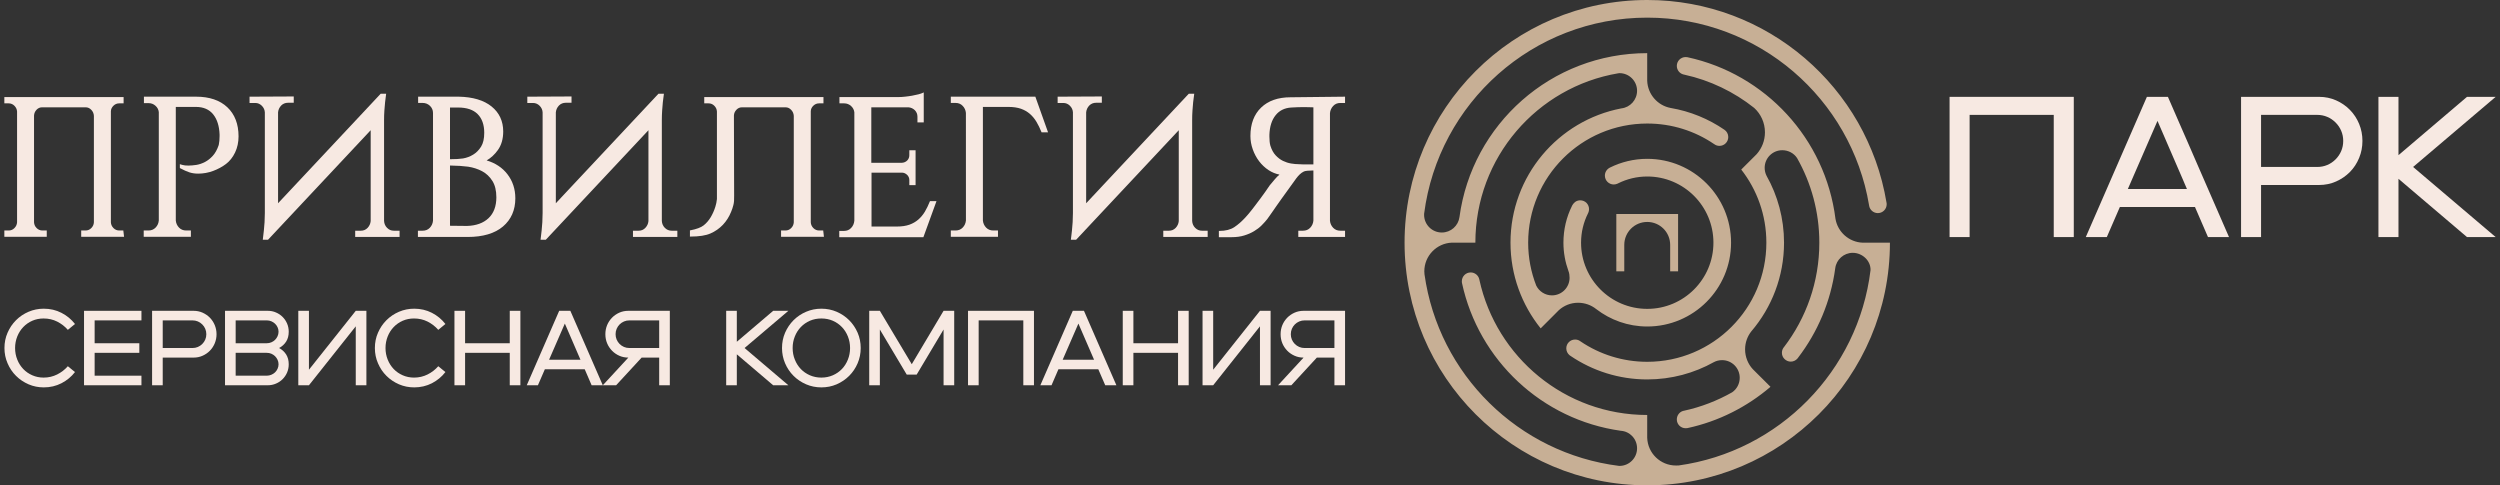 <svg width="716" height="139" viewBox="0 0 716 139" fill="none" xmlns="http://www.w3.org/2000/svg">
<rect x="0" y="0" width="716" height="139" fill="#333333" stroke="none"/>
<path d="M541.276 69.505C541.276 107.881 510.146 139 471.771 139C433.385 139 402.266 107.881 402.266 69.505C402.266 31.109 433.385 0 471.771 0C506.23 0 534.809 25.098 540.294 57.998C540.314 58.079 540.324 58.17 540.334 58.252C540.345 58.332 540.345 58.423 540.345 58.505C540.345 59.901 539.211 61.035 537.815 61.035C536.6 61.035 535.568 60.164 535.335 59.011C535.315 58.94 535.305 58.849 535.295 58.758C530.194 28.286 503.7 5.05 471.771 5.05C438.991 5.05 411.961 29.52 407.872 61.186C407.872 61.298 407.862 61.399 407.862 61.52C407.862 64.324 410.129 66.591 412.932 66.591C415.523 66.591 417.658 64.668 417.992 62.168C421.565 35.633 444.244 15.221 471.76 15.221V17.194V20.271V23.145C471.912 27.021 474.746 30.219 478.45 30.917C484.087 31.878 489.329 34.044 493.873 37.161C494.541 37.606 494.976 38.376 494.976 39.246C494.976 40.653 493.843 41.776 492.456 41.776C491.92 41.776 491.434 41.624 491.039 41.341C490.918 41.26 490.898 41.26 490.837 41.209C485.392 37.525 478.845 35.38 471.781 35.38C452.927 35.38 437.666 50.661 437.666 69.505C437.666 73.847 438.496 77.996 439.983 81.811C440.813 83.461 442.513 84.594 444.487 84.594C447.27 84.594 449.526 82.337 449.526 79.554C449.526 78.866 449.435 78.188 449.193 77.591C448.282 75.061 447.766 72.349 447.766 69.505C447.766 65.72 448.636 62.148 450.215 58.98C450.275 58.838 450.751 57.877 451.682 57.533C452.107 57.371 452.573 57.371 452.573 57.371C453.271 57.371 453.898 57.644 454.374 58.1C454.819 58.575 455.103 59.203 455.103 59.901C455.103 60.235 455.042 60.569 454.91 60.873C454.87 60.964 454.84 61.035 454.799 61.115C453.534 63.635 452.816 66.479 452.816 69.505C452.816 79.969 461.296 88.46 471.771 88.46C482.235 88.46 490.726 79.969 490.726 69.505C490.726 59.031 482.235 50.55 471.771 50.55C468.755 50.55 465.911 51.269 463.381 52.534C463.3 52.564 463.239 52.604 463.168 52.635C462.865 52.756 462.521 52.837 462.177 52.837C460.78 52.837 459.637 51.694 459.637 50.297C459.637 49.346 460.153 48.526 460.932 48.081C460.993 48.04 461.053 48.02 461.114 47.98C464.332 46.391 467.945 45.49 471.771 45.49C485.028 45.49 495.776 56.248 495.776 69.505C495.776 82.752 485.028 93.51 471.771 93.51C466.265 93.51 461.205 91.638 457.157 88.521C455.74 87.387 453.909 86.709 451.955 86.709C449.83 86.709 447.907 87.519 446.45 88.835L444.851 90.444L441.248 94.046C435.844 87.317 432.606 78.785 432.606 69.505C432.606 50.398 446.278 34.499 464.373 31.038C466.893 30.755 468.856 28.589 468.856 25.988C468.856 23.206 466.599 20.949 463.816 20.949C463.695 20.949 463.583 20.969 463.472 20.989C440.216 24.926 422.546 45.115 422.546 69.495H420.553H417.486H415.806C411.424 69.677 407.923 73.29 407.923 77.713C407.923 77.996 407.943 78.279 407.973 78.563C412.001 107.233 434.893 129.831 463.705 133.434C463.745 133.434 463.776 133.434 463.816 133.434C466.599 133.434 468.856 131.177 468.856 128.394C468.856 125.722 466.822 123.557 464.201 123.375C441.602 120.217 423.487 103.144 418.721 81.093C418.711 81.012 418.69 80.921 418.68 80.819C418.68 80.819 418.67 80.688 418.67 80.556C418.67 79.16 419.804 78.026 421.2 78.026C422.394 78.026 423.406 78.856 423.659 79.969C423.69 80.04 423.7 80.111 423.71 80.192C428.568 102.294 448.201 118.851 471.76 118.851V120.581V123.901V125.409C471.922 129.811 475.545 133.323 479.988 133.323C480.231 133.323 480.494 133.323 480.747 133.312C509.509 129.305 532.198 106.302 535.72 77.368C535.811 74.687 533.382 72.409 530.629 72.409C528.049 72.409 525.913 74.353 525.61 76.852C524.314 86.406 520.55 95.16 514.963 102.456C514.923 102.517 514.872 102.598 514.811 102.659C514.346 103.215 513.648 103.569 512.868 103.569C512.17 103.569 511.543 103.276 511.087 102.821C510.612 102.365 510.338 101.738 510.338 101.039C510.338 100.523 510.49 100.027 510.763 99.623C510.814 99.552 510.865 99.491 510.915 99.43C517.271 91.132 521.056 80.749 521.056 69.505C521.056 60.68 518.728 52.402 514.67 45.247C513.769 43.891 512.19 43.021 510.44 43.021C507.657 43.021 505.4 45.278 505.4 48.06C505.4 48.88 505.592 49.649 505.936 50.337C509.124 55.995 510.946 62.532 510.946 69.505C510.946 79.2 507.414 88.065 501.574 94.907C500.461 96.313 499.793 98.125 499.793 100.048C499.793 102.213 500.623 104.237 501.989 105.715L503.487 107.213L503.841 107.567L504.914 108.629L507.07 110.785C500.35 116.533 492.223 120.683 483.287 122.605C483.115 122.636 482.943 122.646 482.761 122.646C481.364 122.646 480.241 121.523 480.241 120.126C480.241 118.982 480.98 118.011 482.002 117.697C482.103 117.677 482.194 117.647 482.285 117.636C487.194 116.574 491.839 114.762 496.089 112.354C497.415 111.443 498.255 109.915 498.255 108.194C498.255 105.401 495.998 103.144 493.215 103.144C492.365 103.144 491.566 103.337 490.857 103.711C485.21 106.869 478.703 108.67 471.771 108.67C463.634 108.67 456.084 106.18 449.83 101.95C449.709 101.879 449.607 101.798 449.496 101.717C448.94 101.242 448.585 100.554 448.585 99.764C448.585 98.368 449.709 97.244 451.105 97.244C451.631 97.244 452.107 97.386 452.512 97.669C452.573 97.71 452.654 97.76 452.714 97.811C458.159 101.475 464.707 103.62 471.771 103.62C490.614 103.62 505.886 88.339 505.886 69.505C505.886 61.601 503.204 54.335 498.69 48.556L502.293 44.964L503.133 44.124C504.59 42.454 505.481 40.288 505.481 37.9C505.481 35.137 504.297 32.648 502.414 30.917C496.646 26.333 489.835 23.013 482.397 21.384C482.326 21.364 482.245 21.354 482.174 21.333C481.061 21.08 480.241 20.068 480.241 18.864C480.241 17.477 481.364 16.344 482.761 16.344C482.943 16.344 483.105 16.354 483.267 16.384C505.582 21.192 522.796 39.711 525.681 62.684C526.328 66.459 529.557 69.353 533.463 69.505H536.216H541.276Z" fill="#C7AF95"/>
<path d="M480.605 77.713V63.565V61.288H478.338H465.192H462.915V63.565V77.713H465.192V70.132C465.192 66.499 468.137 63.565 471.76 63.565H471.771C475.394 63.565 478.338 66.499 478.338 70.132V77.713H480.605Z" fill="#C7AF95"/>
<path d="M558.358 27.739H593.931V67.896H588.193V32.901H564.096V67.896H558.358V27.739Z" fill="#F7E9E2"/>
<path d="M626.345 54.133L617.905 34.621L609.414 54.133H626.345ZM628.643 59.294H607.127L603.393 67.896H597.371L614.869 27.739H620.891L638.388 67.896H632.367L628.643 59.294Z" fill="#F7E9E2"/>
<path d="M663.638 47.818C664.67 47.818 665.632 47.625 666.532 47.251C667.433 46.866 668.223 46.33 668.911 45.642C669.599 44.954 670.135 44.154 670.52 43.264C670.904 42.363 671.097 41.391 671.097 40.359C671.097 39.327 670.904 38.365 670.52 37.465C670.135 36.564 669.599 35.775 668.911 35.087C668.223 34.398 667.433 33.862 666.532 33.477C665.632 33.093 664.67 32.901 663.638 32.901H647.567V47.818H663.638ZM647.567 52.979V67.896H641.839V27.739H664.205C665.925 27.739 667.545 28.073 669.052 28.741C670.56 29.409 671.886 30.32 673.019 31.474C674.143 32.617 675.023 33.953 675.651 35.481C676.288 37.019 676.602 38.639 676.602 40.359C676.602 42.08 676.288 43.709 675.651 45.237C675.023 46.765 674.143 48.111 673.019 49.255C671.886 50.398 670.56 51.309 669.052 51.977C667.545 52.645 665.925 52.979 664.205 52.979H647.567Z" fill="#F7E9E2"/>
<path d="M681.186 27.739H686.924V44.438L706.547 27.739H714.755L691.114 47.818L714.755 67.896H706.547L686.924 51.208V67.896H681.186V27.739Z" fill="#F7E9E2"/>
<path d="M34.156 66.014C33.518 66.014 32.962 65.781 32.506 65.326C32.041 64.86 31.788 64.303 31.757 63.676V31.838C31.788 31.231 32.041 30.715 32.506 30.269C32.962 29.824 33.518 29.601 34.156 29.601H35.401V27.8H1.245V29.601H2.48C3.117 29.601 3.674 29.834 4.129 30.29C4.595 30.755 4.848 31.312 4.888 31.939V63.666C4.848 64.303 4.595 64.86 4.129 65.326C3.674 65.791 3.127 66.014 2.48 66.014H1.245V67.815H13.389V66.014H12.155C11.517 66.014 10.96 65.781 10.495 65.326C10.029 64.86 9.787 64.313 9.746 63.676V33.083C9.787 32.445 10.029 31.889 10.475 31.423C10.92 30.968 11.436 30.735 12.033 30.735H24.552C25.149 30.735 25.675 30.968 26.141 31.453C26.606 31.929 26.859 32.516 26.89 33.184V63.676C26.859 64.313 26.606 64.86 26.141 65.326C25.675 65.791 25.139 66.014 24.491 66.014H23.256V67.815H35.532L35.32 66.014H34.156Z" fill="#F7E9E2"/>
<path d="M56.187 27.689H41.22V29.541H42.576C43.325 29.541 43.983 29.794 44.539 30.3C45.096 30.796 45.409 31.413 45.48 32.111V63.15C45.409 63.939 45.106 64.627 44.559 65.184C44.023 65.74 43.355 66.014 42.515 66.014H41.159V67.815H54.669V66.014H53.323C52.483 66.014 51.815 65.74 51.269 65.184C50.733 64.627 50.419 63.939 50.348 63.16V30.623H56.137C58.262 30.623 59.922 31.342 61.055 32.749C62.199 34.176 62.806 36.129 62.887 38.538V38.993C62.887 39.944 62.806 40.784 62.654 41.492L62.614 41.614C62.199 42.839 61.642 43.85 60.964 44.599C60.276 45.368 59.517 45.966 58.707 46.391C57.888 46.816 57.058 47.099 56.228 47.231C55.388 47.352 54.619 47.423 53.941 47.423C53.242 47.423 52.706 47.362 52.321 47.251C52.109 47.221 51.917 47.17 51.724 47.089L51.512 47.008V48.131L51.593 48.172C52.585 48.708 53.465 49.103 54.204 49.346C54.963 49.599 55.813 49.73 56.734 49.73C58.221 49.73 59.669 49.467 61.055 48.951C62.431 48.435 63.666 47.767 64.719 46.968C65.791 46.158 66.672 45.045 67.33 43.668C67.987 42.292 68.321 40.733 68.321 39.054C68.321 35.532 67.239 32.728 65.103 30.715C62.978 28.711 59.972 27.689 56.187 27.689Z" fill="#F7E9E2"/>
<path d="M110.866 65.265C110.33 64.728 110.037 64.06 109.996 63.271V34.388C109.996 33.447 110.026 32.526 110.087 31.646C110.138 30.745 110.209 29.956 110.29 29.288L110.593 26.839H109.035L79.636 58.211V32.182C79.707 31.433 80.01 30.775 80.526 30.229C81.042 29.703 81.71 29.429 82.49 29.429H84.129V27.628L71.631 27.689H71.469V29.49H73.108C73.817 29.49 74.454 29.753 74.99 30.29C75.527 30.826 75.81 31.463 75.851 32.172V61.004C75.851 61.864 75.82 62.755 75.77 63.635C75.709 64.516 75.638 65.326 75.567 66.044C75.486 66.884 75.395 67.704 75.284 68.483L75.254 68.665H76.762L106.161 37.293V63.322C106.09 64.071 105.786 64.728 105.27 65.275C104.744 65.811 104.116 66.074 103.357 66.074H101.728V67.866H114.439V66.074H112.799C112.04 66.074 111.403 65.811 110.866 65.265Z" fill="#F7E9E2"/>
<path d="M128.88 47.403C130.985 47.443 132.736 47.554 134.062 47.737C135.519 47.959 136.865 48.395 138.069 49.032C139.253 49.66 140.245 50.59 141.004 51.795C141.773 52.989 142.158 54.578 142.158 56.511C142.158 59.071 141.399 61.075 139.921 62.482C138.434 63.888 136.359 64.637 133.748 64.708L128.88 64.657V47.403ZM137.776 42.009C137.159 42.99 136.399 43.759 135.519 44.286C134.628 44.832 133.657 45.197 132.615 45.379C131.714 45.52 130.459 45.601 128.88 45.601V30.796H131.228C133.667 30.796 135.549 31.423 136.794 32.678C138.049 33.933 138.687 35.734 138.687 38.032C138.687 39.701 138.383 41.037 137.776 42.009ZM139.375 45.945C140.589 45.257 141.672 44.255 142.593 42.97C143.605 41.563 144.121 39.772 144.121 37.657C144.121 34.692 142.998 32.283 140.782 30.492C138.575 28.711 135.428 27.77 131.42 27.689H119.752V29.48H121.047C121.867 29.48 122.575 29.763 123.152 30.32C123.719 30.877 124.012 31.555 124.012 32.344V63.2C123.942 64 123.628 64.688 123.092 65.245C122.555 65.801 121.877 66.074 121.047 66.074H119.691V67.866H133.94C138.302 67.866 141.702 66.864 144.05 64.87C146.398 62.876 147.592 60.164 147.592 56.794C147.592 54.153 146.823 51.825 145.305 49.872C143.868 48.01 141.874 46.694 139.375 45.945Z" fill="#F7E9E2"/>
<path d="M190.421 65.265C189.884 64.728 189.591 64.06 189.55 63.271V34.388C189.55 33.447 189.581 32.526 189.641 31.646C189.692 30.745 189.763 29.956 189.834 29.288L190.147 26.839H188.589L159.19 58.211V32.182C159.261 31.433 159.564 30.775 160.081 30.229C160.597 29.703 161.255 29.429 162.044 29.429H163.683V27.628L151.185 27.689H151.023V29.49H152.663C153.371 29.49 154.009 29.753 154.545 30.29C155.081 30.826 155.365 31.463 155.405 32.172V61.004C155.405 61.864 155.375 62.755 155.324 63.635C155.263 64.516 155.193 65.326 155.122 66.044C155.041 66.884 154.95 67.704 154.838 68.483L154.808 68.665H156.316L185.715 37.293V63.322C185.644 64.071 185.34 64.728 184.814 65.275C184.298 65.811 183.671 66.074 182.912 66.074H181.282V67.866H193.993V66.074H192.354C191.605 66.074 190.957 65.801 190.421 65.265Z" fill="#F7E9E2"/>
<path d="M234.605 66.014C233.968 66.014 233.411 65.781 232.956 65.326C232.49 64.86 232.237 64.303 232.207 63.676V31.838C232.237 31.231 232.48 30.715 232.946 30.269C233.411 29.824 233.968 29.601 234.605 29.601H235.84V27.8H201.695V29.601H202.929C203.567 29.601 204.113 29.824 204.579 30.29C205.044 30.755 205.297 31.312 205.328 31.939V57.007C205.257 57.756 205.105 58.494 204.882 59.193C204.548 60.276 204.093 61.298 203.536 62.229C202.98 63.15 202.302 63.929 201.523 64.546C200.753 65.153 199.468 65.629 197.727 65.963L197.596 65.983V67.754H197.758C200.197 67.754 202.12 67.461 203.476 66.864C204.832 66.277 206.026 65.437 207.028 64.394C208.02 63.342 208.819 62.097 209.386 60.68C209.659 60.033 209.882 59.375 210.044 58.707C210.226 58.039 210.287 57.138 210.256 56.035L210.196 33.083C210.226 32.435 210.469 31.889 210.924 31.423C211.369 30.968 211.875 30.735 212.483 30.735H224.991C225.598 30.735 226.114 30.968 226.58 31.453C227.046 31.929 227.299 32.516 227.339 33.184V63.676C227.299 64.313 227.056 64.86 226.59 65.326C226.125 65.791 225.578 66.014 224.941 66.014H223.696V67.815H235.971L235.769 66.014H234.605Z" fill="#F7E9E2"/>
<path d="M266.301 57.705C265.887 58.747 265.411 59.729 264.895 60.609C264.369 61.48 263.741 62.239 263.012 62.876C262.294 63.504 261.434 64 260.452 64.354C259.47 64.698 258.276 64.88 256.89 64.88H249.603V49.447H258.408C258.934 49.477 259.41 49.7 259.825 50.105C260.229 50.52 260.432 50.995 260.432 51.562V53.029H262.223V43.041H260.432V44.458C260.432 45.055 260.229 45.551 259.825 45.966C259.41 46.37 258.904 46.593 258.307 46.623H249.543V30.735H260.219C260.938 30.806 261.555 31.099 262.041 31.595C262.517 32.101 262.759 32.708 262.759 33.427V35.056H264.561V26.454L264.328 26.576C264.035 26.717 263.61 26.869 263.053 27.011C262.486 27.162 261.869 27.294 261.221 27.405C260.553 27.527 259.865 27.618 259.177 27.689C258.499 27.77 257.861 27.8 257.295 27.8H240.414V29.601H241.77C242.519 29.601 243.177 29.854 243.734 30.35C244.29 30.856 244.614 31.474 244.685 32.172V63.2C244.604 64.04 244.3 64.739 243.754 65.295C243.217 65.862 242.55 66.135 241.71 66.135H240.364V67.926H264.46L268.133 57.816L268.204 57.604H266.342L266.301 57.705Z" fill="#F7E9E2"/>
<path d="M296.53 27.689H272.313V29.48H273.669C274.499 29.48 275.177 29.753 275.713 30.32C276.26 30.877 276.563 31.565 276.634 32.344L276.644 63.139C276.563 63.939 276.26 64.627 275.713 65.184C275.177 65.74 274.499 66.014 273.669 66.014H272.313V67.815H285.823V66.014H284.477C283.637 66.014 282.969 65.74 282.423 65.184C281.887 64.627 281.573 63.939 281.502 63.16V30.623H288.849C290.225 30.623 291.43 30.806 292.411 31.15C293.393 31.504 294.253 32 294.972 32.627C295.7 33.265 296.328 34.024 296.844 34.894C297.37 35.775 297.846 36.756 298.261 37.799L298.301 37.9H300.163L296.561 27.79L296.53 27.689Z" fill="#F7E9E2"/>
<path d="M342.304 65.265C341.767 64.728 341.474 64.06 341.433 63.271V34.388C341.433 33.447 341.464 32.516 341.524 31.646C341.585 30.725 341.646 29.956 341.717 29.288L342.03 26.839H340.472L311.073 58.211V32.182C311.144 31.433 311.447 30.775 311.964 30.229C312.48 29.703 313.148 29.429 313.927 29.429H315.566V27.628L303.068 27.689H302.906V29.49H304.545C305.254 29.49 305.891 29.753 306.428 30.29C306.964 30.826 307.248 31.463 307.288 32.172V61.004C307.288 61.864 307.258 62.755 307.207 63.635C307.146 64.526 307.076 65.336 307.005 66.044C306.934 66.864 306.833 67.683 306.721 68.483L306.691 68.665H308.199L337.598 37.293V63.322C337.527 64.071 337.223 64.728 336.707 65.275C336.181 65.811 335.554 66.074 334.795 66.074H333.165V67.866H345.876V66.074H344.237C343.478 66.074 342.85 65.811 342.304 65.265Z" fill="#F7E9E2"/>
<path d="M376.156 30.735V47.079H373.109C372.775 47.079 372.401 47.059 371.966 47.028C371.288 47.028 370.549 46.957 369.77 46.826C368.98 46.694 368.201 46.441 367.442 46.077C366.673 45.703 365.975 45.166 365.347 44.488C364.71 43.81 364.204 42.879 363.839 41.735C363.647 41.078 363.556 40.187 363.556 39.104V38.598C363.637 36.26 364.224 34.378 365.327 33.012C366.41 31.646 367.918 30.907 369.81 30.796C370.448 30.755 371.085 30.725 371.713 30.704C372.35 30.694 372.958 30.674 373.514 30.674C374.03 30.674 374.506 30.694 374.931 30.704C375.356 30.725 375.72 30.735 376.024 30.735H376.156ZM383.867 29.49H385.223V27.689L369.598 27.861C366.046 27.861 363.212 28.852 361.188 30.806C359.154 32.759 358.121 35.491 358.121 38.932C358.121 40.238 358.344 41.533 358.789 42.768C359.225 44.012 359.832 45.156 360.601 46.168C361.37 47.18 362.291 48.05 363.343 48.739C364.305 49.366 365.347 49.791 366.44 50.004C365.985 50.388 365.529 50.833 365.104 51.349C364.568 51.957 364.092 52.534 363.667 53.06C362.797 54.355 361.917 55.6 361.056 56.754C360.328 57.745 359.569 58.758 358.779 59.77C358 60.771 357.332 61.581 356.796 62.148C355.713 63.342 354.61 64.323 353.507 65.052C352.414 65.771 350.987 66.135 349.246 66.135H349.084V67.926H352.768C354.104 67.926 355.318 67.764 356.371 67.43C357.423 67.107 358.374 66.692 359.184 66.196C360.014 65.7 360.732 65.153 361.319 64.556C361.906 63.969 362.443 63.372 362.908 62.795C362.979 62.684 363.151 62.451 363.414 62.087C363.677 61.733 364.001 61.277 364.355 60.751C364.72 60.215 365.114 59.638 365.56 59.011C365.995 58.393 366.44 57.756 366.896 57.118C367.715 55.995 368.586 54.8 369.466 53.556C370.357 52.301 370.944 51.491 371.268 51.056C371.581 50.631 371.925 50.246 372.28 49.913C372.624 49.589 373.018 49.315 373.433 49.113C373.838 48.931 374.749 48.83 376.156 48.819V63.2C376.075 64 375.771 64.688 375.224 65.245C374.688 65.801 374.02 66.074 373.18 66.074H371.834V67.866H385.223V66.074H383.867C383.037 66.074 382.369 65.801 381.823 65.245C381.286 64.688 380.973 64 380.902 63.221V32.415C380.973 31.615 381.286 30.917 381.823 30.35C382.369 29.763 383.037 29.49 383.867 29.49Z" fill="#F7E9E2"/>
<path d="M12.549 110.947C11.001 110.947 9.544 110.654 8.177 110.067C6.811 109.469 5.607 108.67 4.585 107.638C3.553 106.616 2.753 105.421 2.166 104.045C1.569 102.679 1.276 101.222 1.276 99.673C1.276 98.115 1.569 96.647 2.166 95.291C2.753 93.935 3.553 92.741 4.585 91.709C5.607 90.686 6.811 89.877 8.177 89.29C9.544 88.703 11.001 88.409 12.549 88.409C14.371 88.409 16.061 88.804 17.599 89.594C19.148 90.383 20.433 91.456 21.475 92.791L19.431 94.471C18.581 93.49 17.559 92.71 16.375 92.103C15.181 91.506 13.885 91.213 12.489 91.213C11.335 91.213 10.252 91.425 9.26 91.86C8.258 92.296 7.398 92.903 6.67 93.662C5.941 94.421 5.364 95.322 4.949 96.354C4.534 97.396 4.322 98.499 4.322 99.673C4.322 100.857 4.534 101.96 4.949 102.993C5.364 104.035 5.941 104.926 6.67 105.695C7.398 106.454 8.258 107.051 9.26 107.486C10.252 107.921 11.335 108.144 12.489 108.144C13.885 108.144 15.181 107.84 16.375 107.243C17.559 106.646 18.581 105.857 19.431 104.885L21.475 106.555C20.433 107.901 19.148 108.963 17.599 109.763C16.061 110.552 14.371 110.947 12.549 110.947Z" fill="#F7E9E2"/>
<path d="M24.066 89.017H40.511V91.759H27.102V98.307H39.904V101.049H27.102V107.597H40.511V110.34H24.066V89.017Z" fill="#F7E9E2"/>
<path d="M55.135 99.673C55.681 99.673 56.187 99.572 56.673 99.37C57.149 99.167 57.564 98.884 57.928 98.519C58.302 98.155 58.586 97.73 58.788 97.254C58.991 96.779 59.092 96.263 59.092 95.716C59.092 95.17 58.991 94.654 58.788 94.178C58.586 93.702 58.302 93.277 57.928 92.913C57.564 92.549 57.149 92.265 56.673 92.063C56.187 91.86 55.681 91.759 55.135 91.759H46.604V99.673H55.135ZM46.604 102.416V110.34H43.557V89.017H55.438C56.349 89.017 57.209 89.189 58.009 89.543C58.809 89.907 59.517 90.383 60.114 90.99C60.711 91.607 61.177 92.316 61.511 93.125C61.844 93.945 62.017 94.805 62.017 95.716C62.017 96.627 61.844 97.497 61.511 98.307C61.177 99.117 60.711 99.825 60.114 100.442C59.517 101.049 58.809 101.535 58.009 101.889C57.209 102.244 56.349 102.416 55.438 102.416H46.604Z" fill="#F7E9E2"/>
<path d="M76.387 107.597C76.863 107.597 77.298 107.506 77.703 107.334C78.108 107.162 78.462 106.939 78.765 106.656C79.069 106.363 79.312 106.018 79.494 105.614C79.676 105.209 79.777 104.784 79.777 104.339C79.777 103.873 79.676 103.438 79.494 103.043C79.312 102.648 79.069 102.304 78.765 102.001C78.462 101.717 78.108 101.475 77.703 101.303C77.298 101.13 76.863 101.049 76.387 101.049H67.492V107.597H76.387ZM67.492 91.759V98.307H76.387C76.863 98.307 77.298 98.216 77.703 98.044C78.108 97.872 78.462 97.639 78.765 97.346C79.069 97.052 79.312 96.698 79.494 96.293C79.676 95.888 79.777 95.463 79.777 95.018C79.777 94.552 79.676 94.117 79.494 93.722C79.312 93.328 79.069 92.984 78.765 92.7C78.462 92.417 78.108 92.184 77.703 92.012C77.298 91.84 76.863 91.759 76.387 91.759H67.492ZM64.445 89.017H76.691C77.531 89.017 78.31 89.168 79.039 89.492C79.777 89.806 80.405 90.231 80.941 90.767C81.478 91.304 81.913 91.941 82.226 92.67C82.54 93.399 82.692 94.188 82.692 95.018C82.692 96.111 82.449 97.052 81.953 97.831C81.447 98.611 80.779 99.228 79.929 99.673C80.779 100.118 81.447 100.736 81.953 101.515C82.449 102.304 82.692 103.246 82.692 104.339C82.692 105.168 82.54 105.948 82.226 106.686C81.913 107.415 81.478 108.043 80.941 108.589C80.405 109.125 79.777 109.55 79.039 109.864C78.31 110.178 77.531 110.34 76.691 110.34H64.445V89.017Z" fill="#F7E9E2"/>
<path d="M85.434 89.017H88.481V105.887L101.89 89.017H104.936V110.34H101.89V93.459L88.481 110.34H85.434V89.017Z" fill="#F7E9E2"/>
<path d="M118.639 110.947C117.09 110.947 115.633 110.654 114.267 110.067C112.901 109.469 111.696 108.67 110.674 107.638C109.642 106.616 108.842 105.421 108.255 104.045C107.658 102.679 107.365 101.222 107.365 99.673C107.365 98.115 107.658 96.647 108.255 95.291C108.842 93.935 109.642 92.741 110.674 91.709C111.696 90.686 112.901 89.877 114.267 89.29C115.633 88.703 117.09 88.409 118.639 88.409C120.46 88.409 122.15 88.804 123.699 89.594C125.237 90.383 126.522 91.456 127.565 92.791L125.52 94.471C124.67 93.49 123.648 92.71 122.464 92.103C121.27 91.506 119.975 91.213 118.578 91.213C117.424 91.213 116.341 91.425 115.35 91.86C114.348 92.296 113.488 92.903 112.759 93.662C112.03 94.421 111.453 95.322 111.038 96.354C110.624 97.396 110.411 98.499 110.411 99.673C110.411 100.857 110.624 101.96 111.038 102.993C111.453 104.035 112.03 104.926 112.759 105.695C113.488 106.454 114.348 107.051 115.35 107.486C116.341 107.921 117.424 108.144 118.578 108.144C119.975 108.144 121.27 107.84 122.464 107.243C123.648 106.646 124.67 105.857 125.52 104.885L127.565 106.555C126.522 107.901 125.237 108.963 123.699 109.763C122.15 110.552 120.46 110.947 118.639 110.947Z" fill="#F7E9E2"/>
<path d="M130.155 89.017H133.202V98.307H145.993V89.017H149.04V110.34H145.993V101.049H133.202V110.34H130.155V89.017Z" fill="#F7E9E2"/>
<path d="M166.244 103.023L161.771 92.67L157.257 103.023H166.244ZM167.468 105.765H156.043L154.059 110.34H150.861L160.151 89.017H163.349L172.64 110.34H169.442L167.468 105.765Z" fill="#F7E9E2"/>
<path d="M188.791 99.673V91.759H180.26C179.714 91.759 179.198 91.86 178.722 92.063C178.246 92.265 177.821 92.549 177.457 92.913C177.093 93.277 176.809 93.702 176.607 94.178C176.404 94.654 176.303 95.17 176.303 95.716C176.303 96.263 176.404 96.779 176.607 97.254C176.809 97.73 177.093 98.155 177.457 98.519C177.821 98.884 178.246 99.167 178.722 99.37C179.198 99.572 179.714 99.673 180.26 99.673H188.791ZM179.957 102.416C179.036 102.416 178.186 102.244 177.376 101.889C176.576 101.535 175.878 101.049 175.281 100.442C174.684 99.825 174.208 99.117 173.874 98.307C173.54 97.497 173.378 96.627 173.378 95.716C173.378 94.805 173.54 93.945 173.874 93.125C174.208 92.316 174.684 91.607 175.281 90.99C175.878 90.383 176.576 89.907 177.376 89.543C178.186 89.189 179.036 89.017 179.957 89.017H191.838V110.34H188.791V102.416H183.762L176.455 110.34H172.64L179.957 102.416Z" fill="#F7E9E2"/>
<path d="M207.979 89.017H211.025V97.882L221.439 89.017H225.791L213.242 99.673L225.791 110.34H221.439L211.025 101.475V110.34H207.979V89.017Z" fill="#F7E9E2"/>
<path d="M227.015 99.673C227.015 100.857 227.218 101.96 227.643 102.993C228.058 104.035 228.624 104.926 229.363 105.695C230.092 106.454 230.962 107.051 231.964 107.486C232.966 107.921 234.059 108.144 235.233 108.144C236.417 108.144 237.51 107.921 238.512 107.486C239.514 107.051 240.384 106.454 241.112 105.695C241.851 104.926 242.418 104.035 242.833 102.993C243.248 101.96 243.46 100.857 243.46 99.673C243.46 98.499 243.248 97.396 242.833 96.354C242.418 95.322 241.851 94.421 241.112 93.662C240.384 92.903 239.514 92.296 238.512 91.86C237.51 91.425 236.417 91.213 235.233 91.213C234.059 91.213 232.966 91.425 231.964 91.86C230.962 92.296 230.092 92.903 229.363 93.662C228.624 94.421 228.058 95.322 227.643 96.354C227.218 97.396 227.015 98.499 227.015 99.673ZM235.233 110.947C233.694 110.947 232.237 110.654 230.871 110.067C229.495 109.469 228.3 108.67 227.268 107.638C226.246 106.616 225.436 105.421 224.849 104.045C224.262 102.679 223.969 101.222 223.969 99.673C223.969 98.115 224.262 96.647 224.849 95.291C225.436 93.935 226.246 92.741 227.268 91.709C228.3 90.686 229.495 89.877 230.871 89.29C232.237 88.703 233.694 88.409 235.233 88.409C236.801 88.409 238.259 88.703 239.625 89.29C240.981 89.877 242.175 90.686 243.207 91.709C244.229 92.741 245.039 93.935 245.626 95.291C246.213 96.647 246.507 98.115 246.507 99.673C246.507 101.222 246.213 102.679 245.626 104.045C245.039 105.421 244.229 106.616 243.207 107.638C242.175 108.67 240.981 109.469 239.625 110.067C238.259 110.654 236.801 110.947 235.233 110.947Z" fill="#F7E9E2"/>
<path d="M248.945 89.017H251.992L261.13 104.308L270.238 89.017H273.284V110.34H270.238V94.37L262.527 107.294H259.693L251.992 94.37V110.34H248.945V89.017Z" fill="#F7E9E2"/>
<path d="M277.241 89.017H296.126V110.34H293.079V91.759H280.288V110.34H277.241V89.017Z" fill="#F7E9E2"/>
<path d="M313.34 103.023L308.857 92.67L304.353 103.023H313.34ZM314.554 105.765H303.129L301.155 110.34H297.957L307.248 89.017H310.446L319.736 110.34H316.538L314.554 105.765Z" fill="#F7E9E2"/>
<path d="M321.557 89.017H324.604V98.307H337.395V89.017H340.442V110.34H337.395V101.049H324.604V110.34H321.557V89.017Z" fill="#F7E9E2"/>
<path d="M344.409 89.017H347.455V105.887L360.854 89.017H363.9V110.34H360.854V93.459L347.455 110.34H344.409V89.017Z" fill="#F7E9E2"/>
<path d="M382.177 99.673V91.759H373.646C373.099 91.759 372.583 91.86 372.107 92.063C371.632 92.265 371.207 92.549 370.842 92.913C370.478 93.277 370.195 93.702 369.992 94.178C369.79 94.654 369.689 95.17 369.689 95.716C369.689 96.263 369.79 96.779 369.992 97.254C370.195 97.73 370.478 98.155 370.842 98.519C371.207 98.884 371.632 99.167 372.107 99.37C372.583 99.572 373.099 99.673 373.646 99.673H382.177ZM373.342 102.416C372.431 102.416 371.571 102.244 370.772 101.889C369.962 101.535 369.264 101.049 368.667 100.442C368.07 99.825 367.594 99.117 367.26 98.307C366.926 97.497 366.764 96.627 366.764 95.716C366.764 94.805 366.926 93.945 367.26 93.125C367.594 92.316 368.07 91.607 368.667 90.99C369.264 90.383 369.962 89.907 370.772 89.543C371.571 89.189 372.431 89.017 373.342 89.017H385.223V110.34H382.177V102.416H377.147L369.841 110.34H366.035L373.342 102.416Z" fill="#F7E9E2"/>
</svg>
